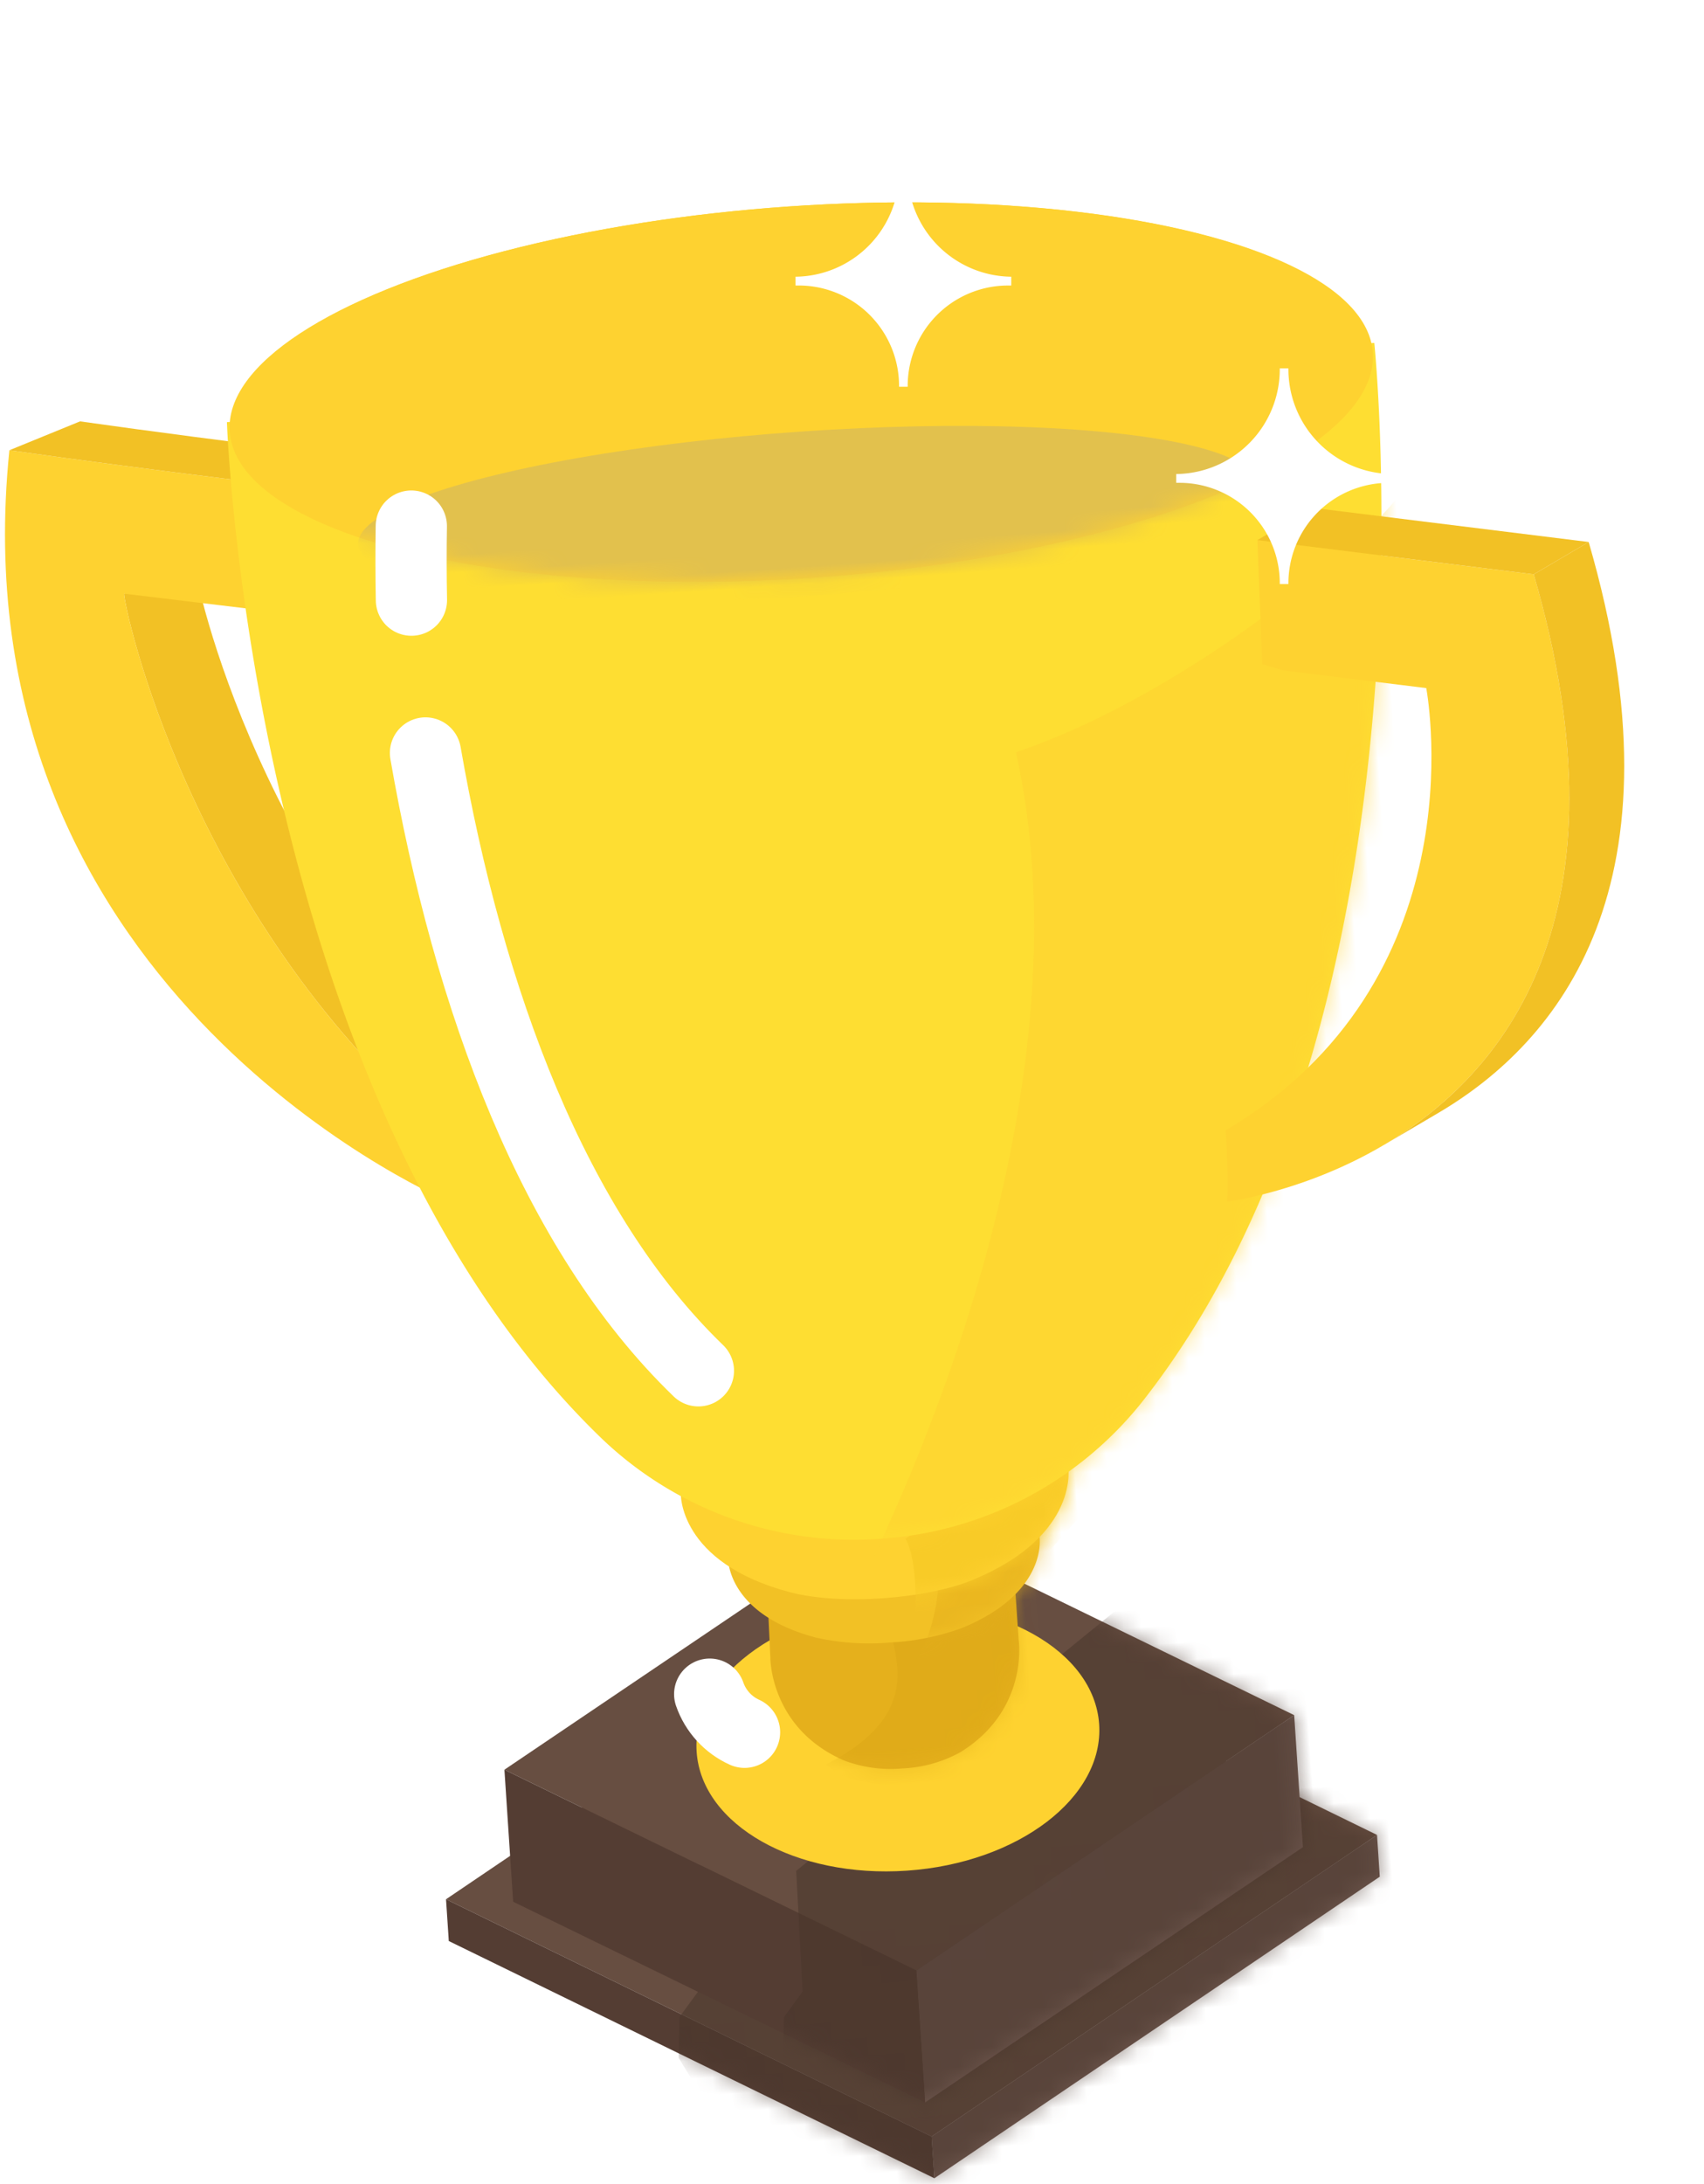 <svg xmlns="http://www.w3.org/2000/svg" xmlns:xlink="http://www.w3.org/1999/xlink" width="96" height="123" viewBox="0 0 96 123">
    <defs>
        <filter id="a" width="134.7%" height="128.7%" x="-17.3%" y="-14.3%" filterUnits="objectBoundingBox">
            <feOffset dx="-4" dy="9" in="SourceAlpha" result="shadowOffsetOuter1"/>
            <feColorMatrix in="shadowOffsetOuter1" result="shadowMatrixOuter1" values="0 0 0 0 0.236 0 0 0 0 0.213 0 0 0 0 0.213 0 0 0 0.08 0"/>
            <feMerge>
                <feMergeNode in="shadowMatrixOuter1"/>
                <feMergeNode in="SourceGraphic"/>
            </feMerge>
        </filter>
        <path id="b" d="M.218 17.799l.007-2.356 26.373 15.214 26.204-15.215-.007 2.356-26.204 15.215L.218 17.8zm.007-2.356L26.427.228 52.8 15.442 26.597 30.657.225 15.443z"/>
        <path id="d" d="M.113 20.493l.02-7.45 22.374 12.876 22.228-12.877-.022 7.451L22.486 33.37.113 20.493zm.02-7.45L22.363.164l22.373 12.877L22.507 25.92.134 13.042z"/>
        <path id="f" d="M.01 9.865s-.292 3.931 3.717 6.032a7.396 7.396 0 0 0 3.296.685 7.397 7.397 0 0 0 3.296-.685c4.01-2.101 3.717-6.033 3.717-6.033V.242H.222L.01 9.865z"/>
        <path id="h" d="M.088 7.91s-.366 3.176 4.66 4.873c1.342.394 2.735.58 4.133.554a13.74 13.74 0 0 0 4.132-.554c5.027-1.697 4.66-4.873 4.66-4.873V.14H.354L.088 7.91z"/>
        <path id="j" d="M.265 9.79s-.456 3.931 5.797 6.032c1.311.44 3.188.686 5.14.686 1.954 0 3.83-.245 5.142-.686 6.254-2.1 5.798-6.033 5.798-6.033V.168H.595l-.33 9.621z"/>
        <path id="l" d="M17.272 68.774C-1.248 48.36.101 10.165.101 10.165h.162C1.124 4.63 15.227.227 32.498.227c17.272 0 31.374 4.402 32.236 9.938h.162s1.35 38.196-17.172 58.61a20.734 20.734 0 0 1-30.452 0z"/>
        <ellipse id="n" cx="32.24" cy="10.701" rx="32.21" ry="10.475"/>
    </defs>
    <g fill="none" fill-rule="evenodd" filter="url(#a)" transform="translate(2.8 -1)">
        <g fill-rule="nonzero">
            <path fill="#674E41" d="M78.779 95.337l-25.094 16.984L26.327 98.96l25.094-16.983z"/>
            <path fill="#6D564D" d="M78.779 95.337l.155 2.352-25.093 16.983-.156-2.35z"/>
            <path fill="#543D33" d="M53.687 112.321l.155 2.351-27.358-13.36-.156-2.352z"/>
        </g>
        <g transform="rotate(-3.95 1224.231 -321.276)">
            <mask id="c" fill="#fff">
                <use xlink:href="#b"/>
            </mask>
            <g fill="#47342A" fill-rule="nonzero" mask="url(#c)" opacity=".529">
                <path d="M36.566-1.03L14.15 14.788l-.104 6.809-1.152 1.362-.21 2.304 2.304 4.4 11.732 4.713 5.657-.524L56.36 20.548l-1.78-6.704-1.677-2.828-3.456-6.18L36.67-1.658"/>
            </g>
        </g>
        <g fill-rule="nonzero">
            <path fill="#674E41" d="M74.112 88.591L52.824 102.97 29.617 91.664l21.288-14.378z"/>
            <path fill="#6D564D" d="M74.112 88.591l.492 7.435-21.288 14.378-.492-7.434z"/>
            <path fill="#543D33" d="M52.825 102.97l.492 7.433L30.11 99.1l-.492-7.435z"/>
        </g>
        <g transform="rotate(-3.95 1154.848 -375.154)">
            <mask id="e" fill="#fff">
                <use xlink:href="#d"/>
            </mask>
            <g fill="#47342A" fill-rule="nonzero" mask="url(#e)" opacity=".529">
                <path d="M38.554 4.041L16.14 19.858l-.105 6.808-1.152 1.362-.21 2.304 2.305 4.4 11.732 4.713 5.656-.524L58.351 25.62l-1.78-6.703-1.676-2.828-3.457-6.18L38.66 3.413"/>
            </g>
        </g>
        <ellipse cx="11.468" cy="7.631" fill="#FED230" fill-rule="nonzero" rx="11.365" ry="7.489" transform="rotate(-3.95 1224.166 -535.827)"/>
        <path fill="#E5B01C" fill-rule="nonzero" d="M44.601 85.372s-.02 3.942 4.125 5.761a7.396 7.396 0 0 0 3.335.457 7.397 7.397 0 0 0 3.24-.91c3.856-2.373 3.293-6.275 3.293-6.275l-.662-9.599-13.782.952.451 9.614z"/>
        <g transform="rotate(-3.95 1117.12 -598.937)">
            <mask id="g" fill="#fff">
                <use xlink:href="#f"/>
            </mask>
            <g fill="#D7A312" fill-rule="nonzero" mask="url(#g)" opacity=".369">
                <path d="M6.918 8.622c-.118 1.382 1.748 4.92-4.19 7.437 2.014 2.396 9.323 1.153 9.323 1.153s4.517-3.574 4.609-4.19c.09-.617 1.253-3.58 1.047-4.4-.206-.819.347-1.761-.628-1.99-.976-.228-4.819.105-4.819.105"/>
            </g>
        </g>
        <path fill="#F2C125" fill-rule="nonzero" d="M42.215 79.692s-.146 3.193 4.985 4.54c1.365.3 2.768.39 4.16.268a13.74 13.74 0 0 0 4.085-.837c4.898-2.04 4.314-5.182 4.314-5.182l-.535-7.754-17.279 1.193.27 7.772z"/>
        <g transform="rotate(-3.95 1061.95 -567.023)">
            <mask id="i" fill="#fff">
                <use xlink:href="#h"/>
            </mask>
            <g fill="#E5B01C" fill-rule="nonzero" mask="url(#i)" opacity=".588">
                <path d="M11.814 9.985c-.048 1.412-.827 3.62-1.571 4.4-.745.779 4.294-.42 4.294-.42l3.98-2.2 1.152-2.409s-.296-1.871-.838-1.99c-.541-.118-4.19.839-4.19.839"/>
            </g>
        </g>
        <g fill-rule="nonzero">
            <path fill="#F2C125" d="M8.188 25.434l3.983-1.627c.008.813 3.678 18.045 17.67 30.14l-3.982 1.627C11.866 43.478 8.196 26.246 8.189 25.434z"/>
            <path fill="#BAB8BE" d="M25.858 55.574l3.982-1.627c.117 1.37.312 2.734.584 4.083l-3.982 1.626a36.286 36.286 0 0 1-.584-4.082z"/>
            <path fill="#FED230" d="M19.557 19.645l.89 7.076-.985.072-11.274-1.36c.009.813 3.679 18.045 17.67 30.14.118 1.372.313 2.735.585 4.083-1.214-.53-27.785-12.402-24.714-42.3 8.403 1.192 17.567 2.252 17.828 2.29z"/>
            <path fill="#BAB8BE" d="M19.557 19.645l3.982-1.626.89 7.075-3.982 1.627z"/>
            <path fill="#F2C125" d="M1.728 17.356L5.71 15.73c8.405 1.191 17.568 2.252 17.83 2.289l-3.983 1.626c-.26-.037-9.425-1.097-17.829-2.289z"/>
        </g>
        <g>
            <path fill="#FED230" fill-rule="nonzero" d="M39.551 76.06s-.184 3.955 6.2 5.62c1.338.348 3.227.464 5.175.33 1.949-.135 3.804-.508 5.082-1.038 6.094-2.527 5.368-6.418 5.368-6.418l-.663-9.6-21.495 1.485.333 9.622z"/>
            <g transform="rotate(-3.95 980.809 -526.711)">
                <mask id="k" fill="#fff">
                    <use xlink:href="#j"/>
                </mask>
                <g fill="#F8CB27" fill-rule="nonzero" mask="url(#k)">
                    <path d="M12.722 13.26c.678 1.4.21 4.82.21 4.82l5.237-1.048 5.237-5.133.524-2.514s-.606-1.063-1.152-1.047c-.546.016-7.332 3.038-7.332 3.038"/>
                </g>
            </g>
        </g>
        <g>
            <g fill-rule="nonzero" transform="rotate(-3.95 90.053 -186.4)">
                <path fill="#FEDE32" d="M65.032 10.055s1.35 38.196-17.17 58.61a20.538 20.538 0 0 1-15.227 6.66 20.538 20.538 0 0 1-15.226-6.66C-1.112 48.248.238 10.054.238 10.054h64.794z"/>
                <ellipse cx="32.635" cy="10.592" fill="#FED230" rx="32.277" ry="10.475"/>
            </g>
            <g transform="rotate(-3.95 88.392 -188.323)">
                <mask id="m" fill="#fff">
                    <use xlink:href="#l"/>
                </mask>
                <g fill="#FED230" fill-rule="nonzero" mask="url(#m)" opacity=".6">
                    <path d="M66.489 18.244s1.936 7.242 2.304 9.743c.368 2.5 1.397 9.852 1.152 11.94-.244 2.09-1.421 12.695-1.676 13.408-.254.714-16.79 18.601-16.864 19.064-.074.463-6.96 4.849-20.74 6.495 9.361-16.08 14.612-33.174 12.504-47.12 10.17-2.687 21.124-10.818 23.11-13.633"/>
                </g>
            </g>
        </g>
        <g fill-rule="nonzero">
            <path fill="#FED230" d="M87.607 24.345c9.148 31.441-15.955 35.132-17.276 35.326.005-.063.104-1.254-.08-4.012 14.12-8.355 11.444-24.08 11.303-24.907l-8.073-1-1.166-.356-.278-6.978 15.57 1.927z"/>
            <path fill="#F2C125" d="M82.231 54.677l-3.096 1.822c6.78-3.991 14.094-12.832 8.472-32.154l3.096-1.822c5.622 19.322-1.692 28.163-8.472 32.154z"/>
            <path fill="#F2C125" d="M72.037 22.418l3.096-1.822 15.57 1.927-3.096 1.822z"/>
        </g>
        <g>
            <ellipse cx="32.244" cy="10.591" fill="#FED230" fill-rule="nonzero" rx="32.21" ry="10.475" transform="rotate(-3.95 89.872 -192.061)"/>
            <g transform="rotate(-3.95 88.263 -192.07)">
                <mask id="o" fill="#fff">
                    <use xlink:href="#n"/>
                </mask>
                <g fill="#E2C14D" mask="url(#o)">
                    <ellipse cx="25.509" cy="4.678" rx="25.335" ry="4.634" transform="translate(6.571 12.876)"/>
                </g>
            </g>
        </g>
        <path stroke="#FFF" stroke-linecap="round" stroke-width="4.014" d="M25.171 34.405c2.428 13.94 7.23 26.928 15.375 34.793M24.373 21.628c-.023 1.396-.02 2.786.006 4.17M41.183 87.41c.331.955 1.04 1.73 1.962 2.145"/>
        <path fill="#FFF" fill-rule="nonzero" d="M73.787 12.747H73.3a5.9 5.9 0 0 1-5.834 5.949v.495h.243a5.653 5.653 0 0 1 5.591 5.701h.487a5.653 5.653 0 0 1 5.59-5.7h.244v-.496a5.9 5.9 0 0 1-5.834-5.95zM52.338 1.635h-.486a5.9 5.9 0 0 1-5.834 5.949v.495h.243a5.653 5.653 0 0 1 5.59 5.701h.487a5.653 5.653 0 0 1 5.59-5.7h.244v-.496a5.9 5.9 0 0 1-5.834-5.95z"/>
    </g>
</svg>
